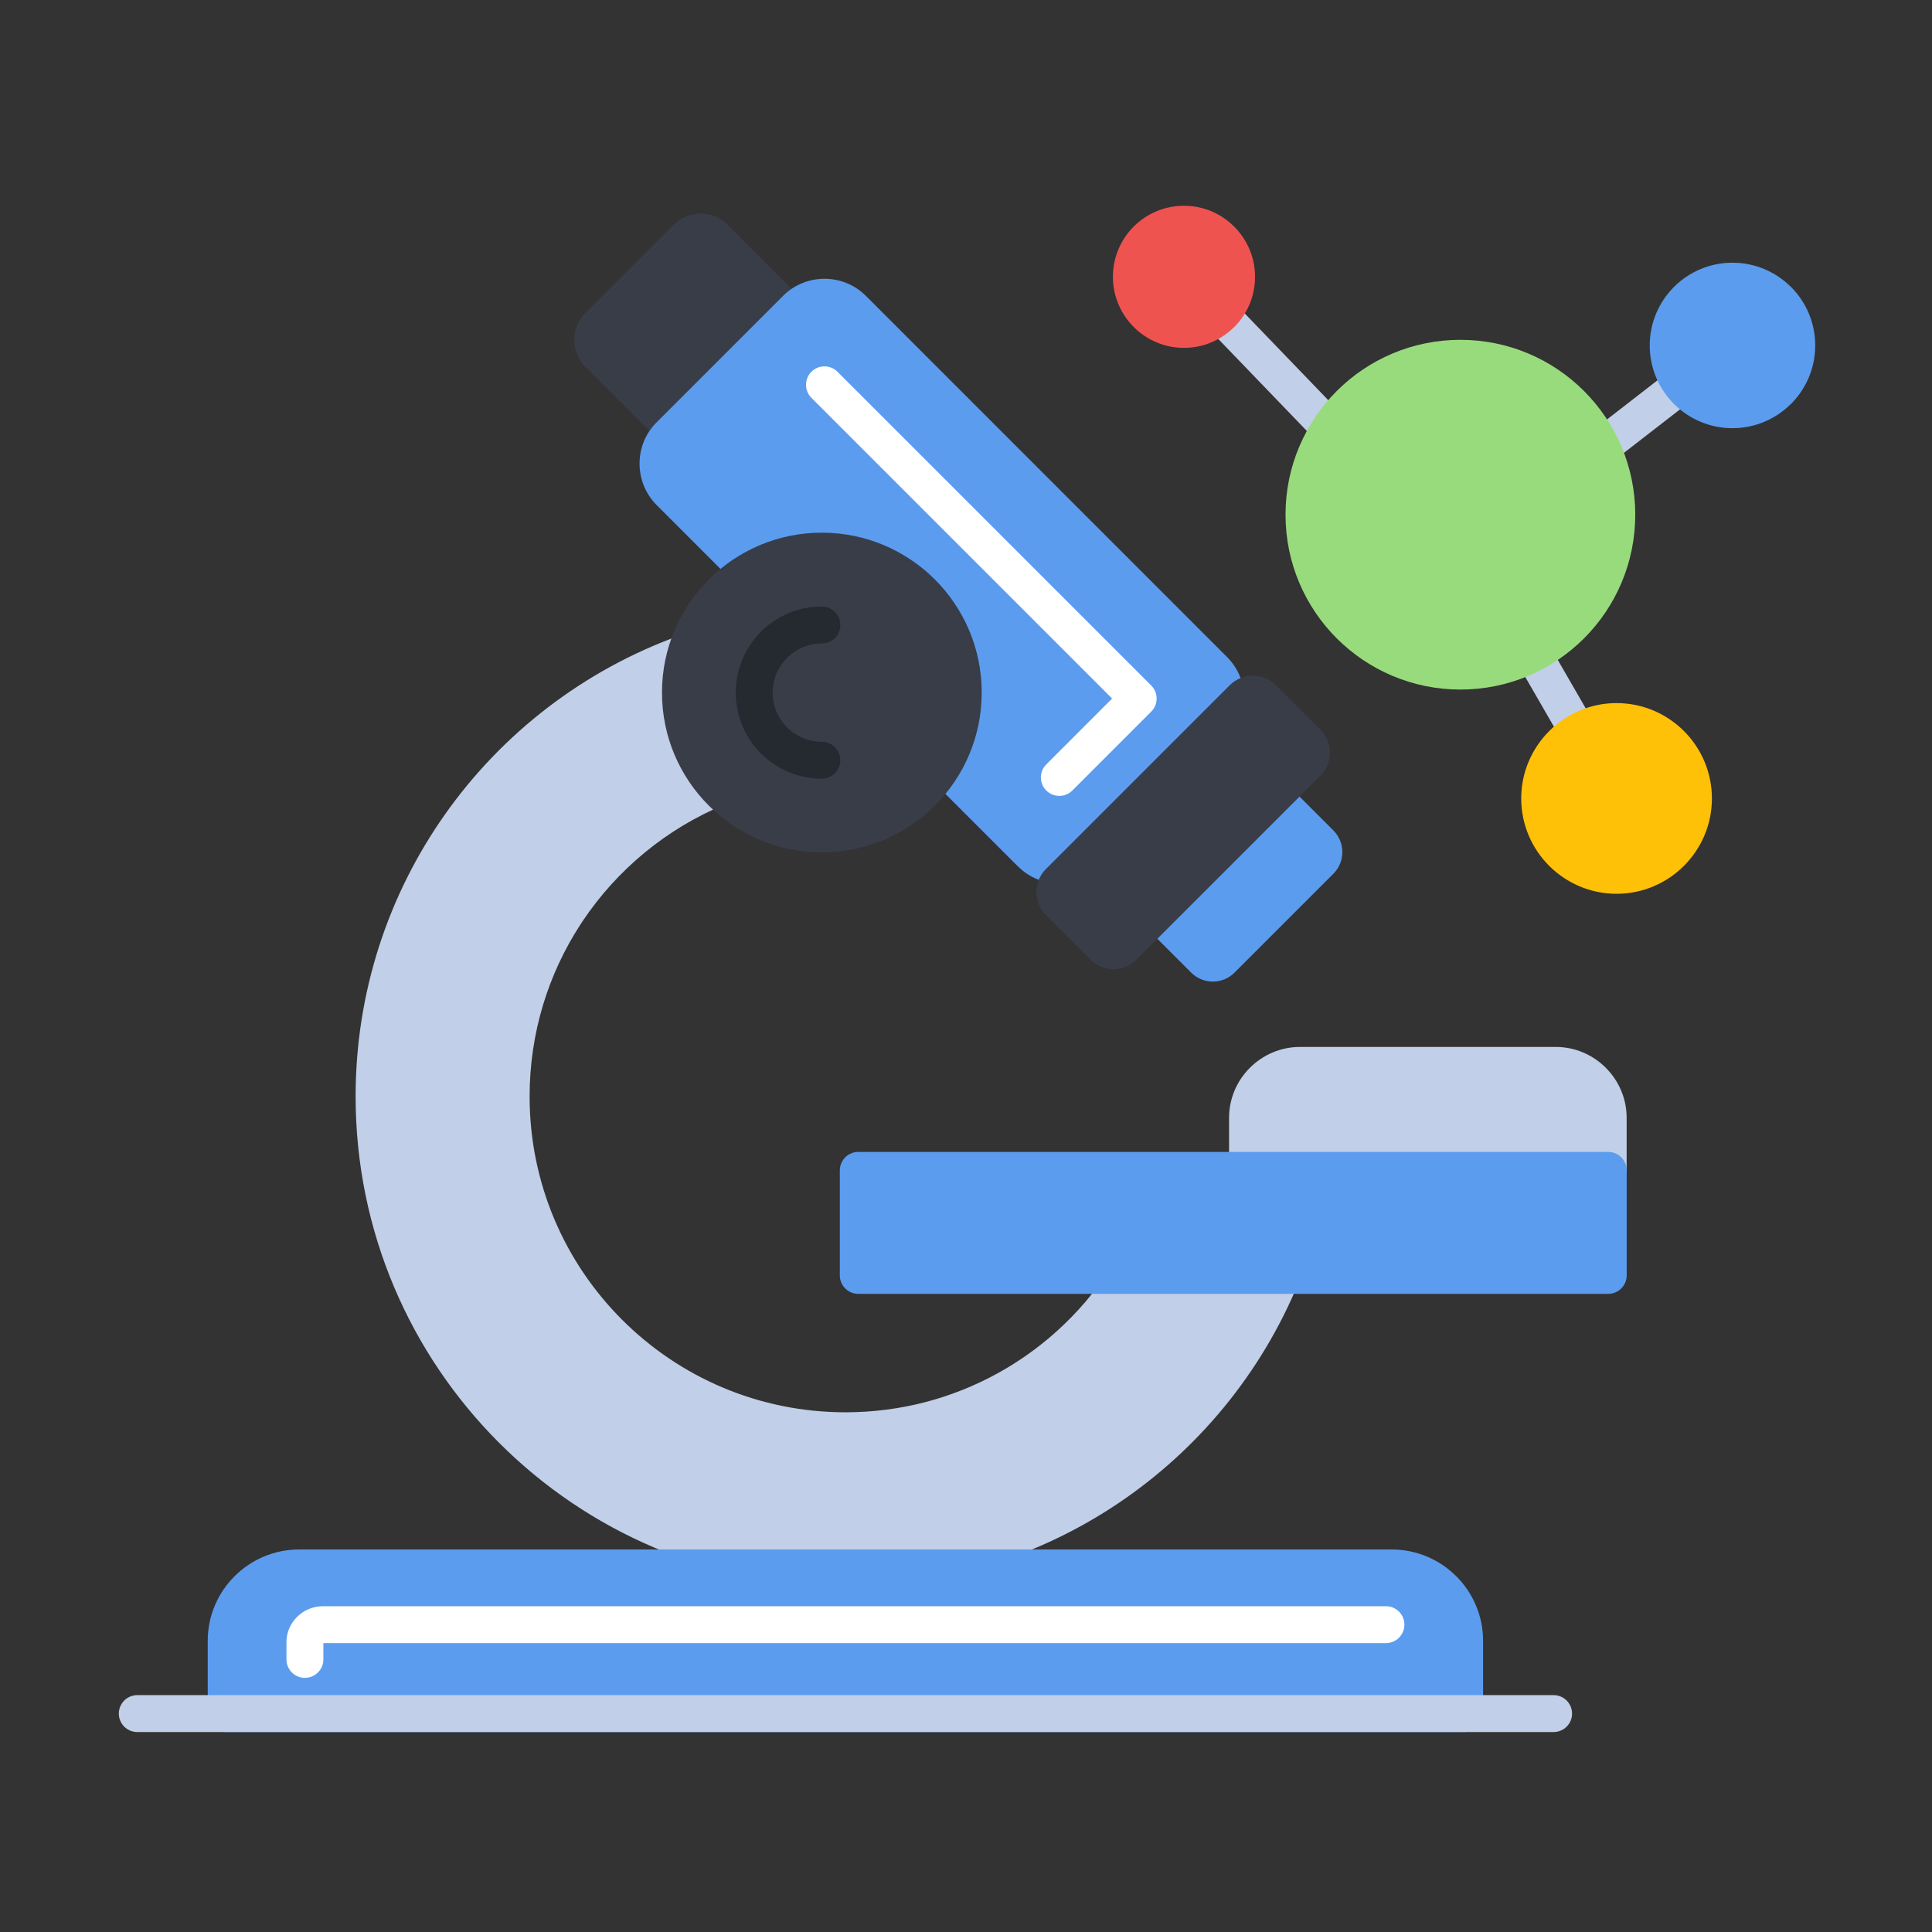 <svg xmlns="http://www.w3.org/2000/svg" enable-background="new 0 0 492 492" viewBox="0 0 492 492" id="microscope"><rect x="0" y="0" width="492" height="492" fill="#333333" stroke="none"/><path fill="#c1cfe8" d="M331.06,266.61h65.12c4.96,0,9.47,2.03,12.74,5.3l0.02,0.02c3.27,3.27,5.3,7.78,5.3,12.74v13.37   c0,2.59-2.1,4.7-4.7,4.7h-91.85c-2.59,0-4.7-2.1-4.7-4.7v-13.37c0-4.96,2.03-9.47,5.3-12.74l0.02-0.02   C321.59,268.64,326.1,266.61,331.06,266.61z"></path><path fill="#393d48" d="M201.17,86.86l-22.45,22.45l0,0l-0.01-0.01l-0.01,0.01c-1.9,1.89-4.38,2.85-6.86,2.85   c-2.49,0-4.99-0.95-6.88-2.85l0,0l-15.87-15.87c-1.9-1.9-2.85-4.39-2.85-6.88c0-2.32,0.84-4.66,2.51-6.51   c0.1-0.13,0.21-0.25,0.33-0.37l22.45-22.45l0,0l0.01,0.01l0.01-0.01c1.9-1.89,4.38-2.85,6.86-2.85c2.49,0,4.99,0.95,6.88,2.85l0,0   l15.87,15.87l0,0l-0.01,0.01l0.01,0.01c1.9,1.9,2.84,4.38,2.84,6.86C204.02,82.47,203.07,84.97,201.17,86.86L201.17,86.86z"></path><path fill="#5c9cee" fill-rule="evenodd" d="M339.56,222.5l-25.19,25.19c-1.52,1.52-3.52,2.28-5.51,2.28c-1.99,0-3.99-0.76-5.51-2.28l-9.75-9.75   c-1.52-1.52-2.28-3.51-2.28-5.51c0-1.99,0.76-3.99,2.28-5.51l25.19-25.19l0,0l0.01,0.01l0.01-0.01c1.51-1.51,3.5-2.26,5.49-2.26   v-0.02c1.99,0,3.99,0.76,5.51,2.28l0,0l9.75,9.75c1.52,1.52,2.28,3.52,2.28,5.51C341.84,218.99,341.08,220.99,339.56,222.5z" clip-rule="evenodd"></path><path fill="#c1cfe8" d="M328.17,320.45c2.39,0.98,3.53,3.72,2.55,6.11c-9.46,23.04-25.62,42.63-46.05,56.33   c-19.85,13.31-43.71,21.07-69.37,21.07c-34.45,0-65.63-13.96-88.2-36.54c-22.57-22.57-36.54-53.76-36.54-88.2   c0-26.66,8.38-51.38,22.64-71.66c14.65-20.83,35.53-36.98,59.95-45.75c2.43-0.87,5.11,0.39,5.98,2.82   c5.26,14.7-12.36-14.56,7.85,34.16c0.99,2.39-0.14,5.13-2.53,6.13c-14.78,6.14-27.34,16.57-36.12,29.72   c-0.18,0.26-0.35,0.53-0.52,0.79c-8.18,12.58-12.94,27.62-12.94,43.79c0,22.21,9,42.32,23.56,56.87   c14.55,14.55,34.66,23.56,56.87,23.56c14.05,0,27.24-3.59,38.72-9.91c5.26-2.89,10.16-6.36,14.62-10.31   c5.64-5,10.57-10.78,14.62-17.17c1.39-2.19,4.29-2.84,6.47-1.45C305.55,325.06,312.18,311.48,328.17,320.45z"></path><path d="M371.9,147.43c2.59,0,4.7,2.1,4.7,4.7c0,2.59-2.1,4.7-4.7,4.7c-7.09,0-13.52-2.88-18.19-7.54l-0.01-0.01l-0.01-0.01   l-0.03-0.03c-4.65-4.67-7.51-11.09-7.51-18.16c0-7.09,2.88-13.52,7.54-18.19l0.01-0.01l0.01-0.01l0.03-0.03   c4.67-4.65,11.09-7.51,18.16-7.51c2.59,0,4.7,2.1,4.7,4.7c0,2.59-2.1,4.7-4.7,4.7c-4.53,0-8.62,1.82-11.56,4.77l-0.02,0.02   c-2.95,2.95-4.77,7.04-4.77,11.56c0,4.53,1.82,8.62,4.77,11.56l0.02,0.02C363.28,145.6,367.37,147.43,371.9,147.43z"></path><path fill="#c1cfe8" d="M307.43 83.4c-1.79-1.86-1.74-4.83.13-6.62 1.86-1.79 4.83-1.74 6.62.13l27.87 28.94c1.79 1.86 1.74 4.83-.13 6.62-1.86 1.79-4.83 1.74-6.62-.13L307.43 83.4zM410.68 117.55c-2.05 1.58-4.99 1.2-6.57-.84-1.58-2.05-1.2-4.99.84-6.57l20.44-15.85c2.05-1.58 4.99-1.2 6.57.84 1.58 2.05 1.2 4.99-.84 6.57L410.68 117.55zM386.29 168.71c-1.29-2.24-.51-5.1 1.72-6.38 2.24-1.29 5.1-.51 6.38 1.72l11.53 19.98c1.29 2.24.51 5.1-1.72 6.38-2.24 1.29-5.1.51-6.38-1.72L386.29 168.71z"></path><path fill="#5c9cee" fill-rule="evenodd" d="M167.21,107.55l32.2-32.2c2.9-2.9,6.73-4.36,10.55-4.36c3.82,0,7.64,1.45,10.55,4.36l92,92l0,0   c0.1,0.1,0.2,0.21,0.29,0.31c2.71,2.87,4.07,6.55,4.07,10.23c0,3.81-1.45,7.62-4.36,10.53l-0.01,0.01l0.01,0.01l0,0l-32.2,32.2l0,0   c-0.1,0.1-0.21,0.2-0.31,0.29c-2.86,2.71-6.55,4.07-10.23,4.07c-3.81,0-7.62-1.45-10.53-4.36l-0.01-0.01l-0.01,0.01l0,0   l-22.38-22.38c-1.61-1.61-1.8-4.1-0.59-5.92c1.41-2.36,2.51-4.91,3.25-7.57c0.73-2.64,1.12-5.46,1.12-8.41   c0-8.65-3.51-16.48-9.17-22.15c-5.67-5.67-13.5-9.17-22.15-9.17c-2.94,0-5.76,0.39-8.4,1.12c-2.73,0.76-5.34,1.9-7.75,3.35   c-1.88,1.14-4.25,0.79-5.74-0.7l0,0l-20.18-20.18c-2.9-2.9-4.36-6.73-4.36-10.55C162.85,114.28,164.3,110.45,167.21,107.55z" clip-rule="evenodd"></path><path fill="#fff" d="M273.08,201.31c-1.83,1.83-4.81,1.83-6.64,0c-1.83-1.83-1.83-4.81,0-6.64l16.77-16.78l-76.58-76.58   c-1.83-1.83-1.83-4.81,0-6.64c1.83-1.83,4.81-1.83,6.64,0l79.9,79.9c1.83,1.83,1.83,4.81,0,6.64L273.08,201.31z"></path><path fill="#393d48" d="M336.24,197.56l-46.82,46.82l0,0l-0.01-0.01l-0.01,0.01c-1.62,1.62-3.73,2.42-5.85,2.42   c-2.12,0-4.25-0.81-5.86-2.42l0,0l-11.34-11.34c-1.62-1.62-2.42-3.74-2.42-5.87c0-2.12,0.81-4.25,2.42-5.86l46.82-46.82   c1.62-1.61,3.74-2.43,5.87-2.43c2.12,0,4.25,0.81,5.86,2.43l11.34,11.34l0,0c1.62,1.62,2.42,3.74,2.42,5.86   C338.67,193.81,337.86,195.94,336.24,197.56L336.24,197.56z"></path><path fill="#393d48" fill-rule="evenodd" d="M209.29,135.65c11.24,0,21.42,4.56,28.79,11.92c7.36,7.37,11.92,17.54,11.92,28.79   c0,11.24-4.56,21.42-11.92,28.79c-7.37,7.37-17.54,11.92-28.79,11.92s-21.42-4.56-28.79-11.92c-7.37-7.36-11.92-17.54-11.92-28.79   c0-11.24,4.56-21.42,11.92-28.79C187.87,140.21,198.05,135.65,209.29,135.65z" clip-rule="evenodd"></path><path fill="#252930" d="M209.29,188.9c2.59,0,4.7,2.1,4.7,4.7s-2.1,4.7-4.7,4.7c-6.05,0-11.54-2.46-15.5-6.42   c-3.97-3.97-6.42-9.45-6.42-15.5c0-6.05,2.46-11.54,6.42-15.5c3.97-3.97,9.45-6.42,15.5-6.42c2.59,0,4.7,2.1,4.7,4.7   s-2.1,4.7-4.7,4.7c-3.46,0-6.6,1.4-8.86,3.67c-2.27,2.27-3.67,5.4-3.67,8.86c0,3.46,1.4,6.6,3.67,8.86   C202.69,187.49,205.83,188.9,209.29,188.9z"></path><path fill="#5c9cee" fill-rule="evenodd" d="M218.57 293.35h190.98c2.59 0 4.7 2.1 4.7 4.7v26.74c0 2.59-2.1 4.7-4.7 4.7H218.57c-2.59 0-4.7-2.1-4.7-4.7v-26.74C213.87 295.45 215.97 293.35 218.57 293.35zM372.99 441.08H57.6c-2.59 0-4.7-2.1-4.7-4.7v-18.55c0-6.4 2.61-12.21 6.83-16.42 4.21-4.21 10.03-6.82 16.42-6.82h278.29c6.4 0 12.21 2.62 16.42 6.82 4.21 4.21 6.82 10.03 6.82 16.42v18.55C377.69 438.97 375.58 441.08 372.99 441.08z" clip-rule="evenodd"></path><path fill="#c1cfe8" d="M34.96,441.08c-2.59,0-4.7-2.1-4.7-4.7c0-2.59,2.1-4.7,4.7-4.7h360.68c2.59,0,4.7,2.1,4.7,4.7   c0,2.59-2.1,4.7-4.7,4.7H34.96z"></path><path fill="#fff" d="M352.94,409.03c2.59,0,4.7,2.1,4.7,4.7c0,2.59-2.1,4.7-4.7,4.7H82.35v4.15c0,2.59-2.1,4.7-4.7,4.7   s-4.7-2.1-4.7-4.7v-4.42c0-2.53,1.07-4.84,2.8-6.5c1.67-1.62,3.97-2.62,6.49-2.62H352.94z"></path><path fill="#98db7c" fill-rule="evenodd" d="M371.9,86.54c12.29,0,23.43,4.98,31.49,13.04c8.06,8.06,13.04,19.19,13.04,31.49s-4.98,23.43-13.04,31.49   c-8.06,8.06-19.19,13.04-31.49,13.04c-12.29,0-23.43-4.99-31.49-13.04c-8.06-8.06-13.04-19.19-13.04-31.49s4.99-23.43,13.04-31.49   C348.47,91.53,359.6,86.54,371.9,86.54z" clip-rule="evenodd"></path><path fill="#ef5350" fill-rule="evenodd" d="M301.51,52.4c4.97,0,9.49,2.02,12.78,5.3l0.01,0.01l0.01,0.01l0.02,0.02c3.26,3.28,5.28,7.79,5.28,12.75   c0,5-2.03,9.52-5.3,12.8c-0.1,0.1-0.2,0.19-0.31,0.28c-3.26,3.11-7.66,5.02-12.49,5.02c-4.98,0-9.5-2.03-12.78-5.3l-0.02-0.02   c-3.27-3.27-5.3-7.8-5.3-12.78c0-5,2.03-9.52,5.3-12.8C291.98,54.43,296.51,52.4,301.51,52.4z" clip-rule="evenodd"></path><path fill="#5c9cee" fill-rule="evenodd" d="M441.19,66.9c5.8,0,11.07,2.36,14.89,6.18l0.01-0.01c3.81,3.81,6.17,9.08,6.17,14.9   c0,5.82-2.36,11.08-6.17,14.9c-0.1,0.1-0.19,0.19-0.3,0.27c-3.79,3.65-8.94,5.9-14.6,5.9c-5.82,0-11.08-2.36-14.9-6.17   c-3.81-3.81-6.17-9.08-6.17-14.9c0-5.82,2.36-11.08,6.17-14.9C430.11,69.26,435.38,66.9,441.19,66.9z" clip-rule="evenodd"></path><path fill="#ffc107" fill-rule="evenodd" d="M411.67,179.05c6.69,0,12.75,2.72,17.15,7.11l0.02,0.02c4.39,4.39,7.11,10.46,7.11,17.15   c0,6.69-2.72,12.75-7.11,17.15l-0.02,0.02c-4.39,4.39-10.46,7.11-17.15,7.11c-6.68,0-12.75-2.72-17.15-7.11l-0.01-0.01l-0.01-0.01   l-0.01-0.01c-4.39-4.4-7.1-10.46-7.1-17.13c0-6.68,2.72-12.75,7.11-17.15l0.01-0.01l0.01-0.01l0.01-0.01   C398.93,181.76,404.99,179.05,411.67,179.05z" clip-rule="evenodd"></path></svg>